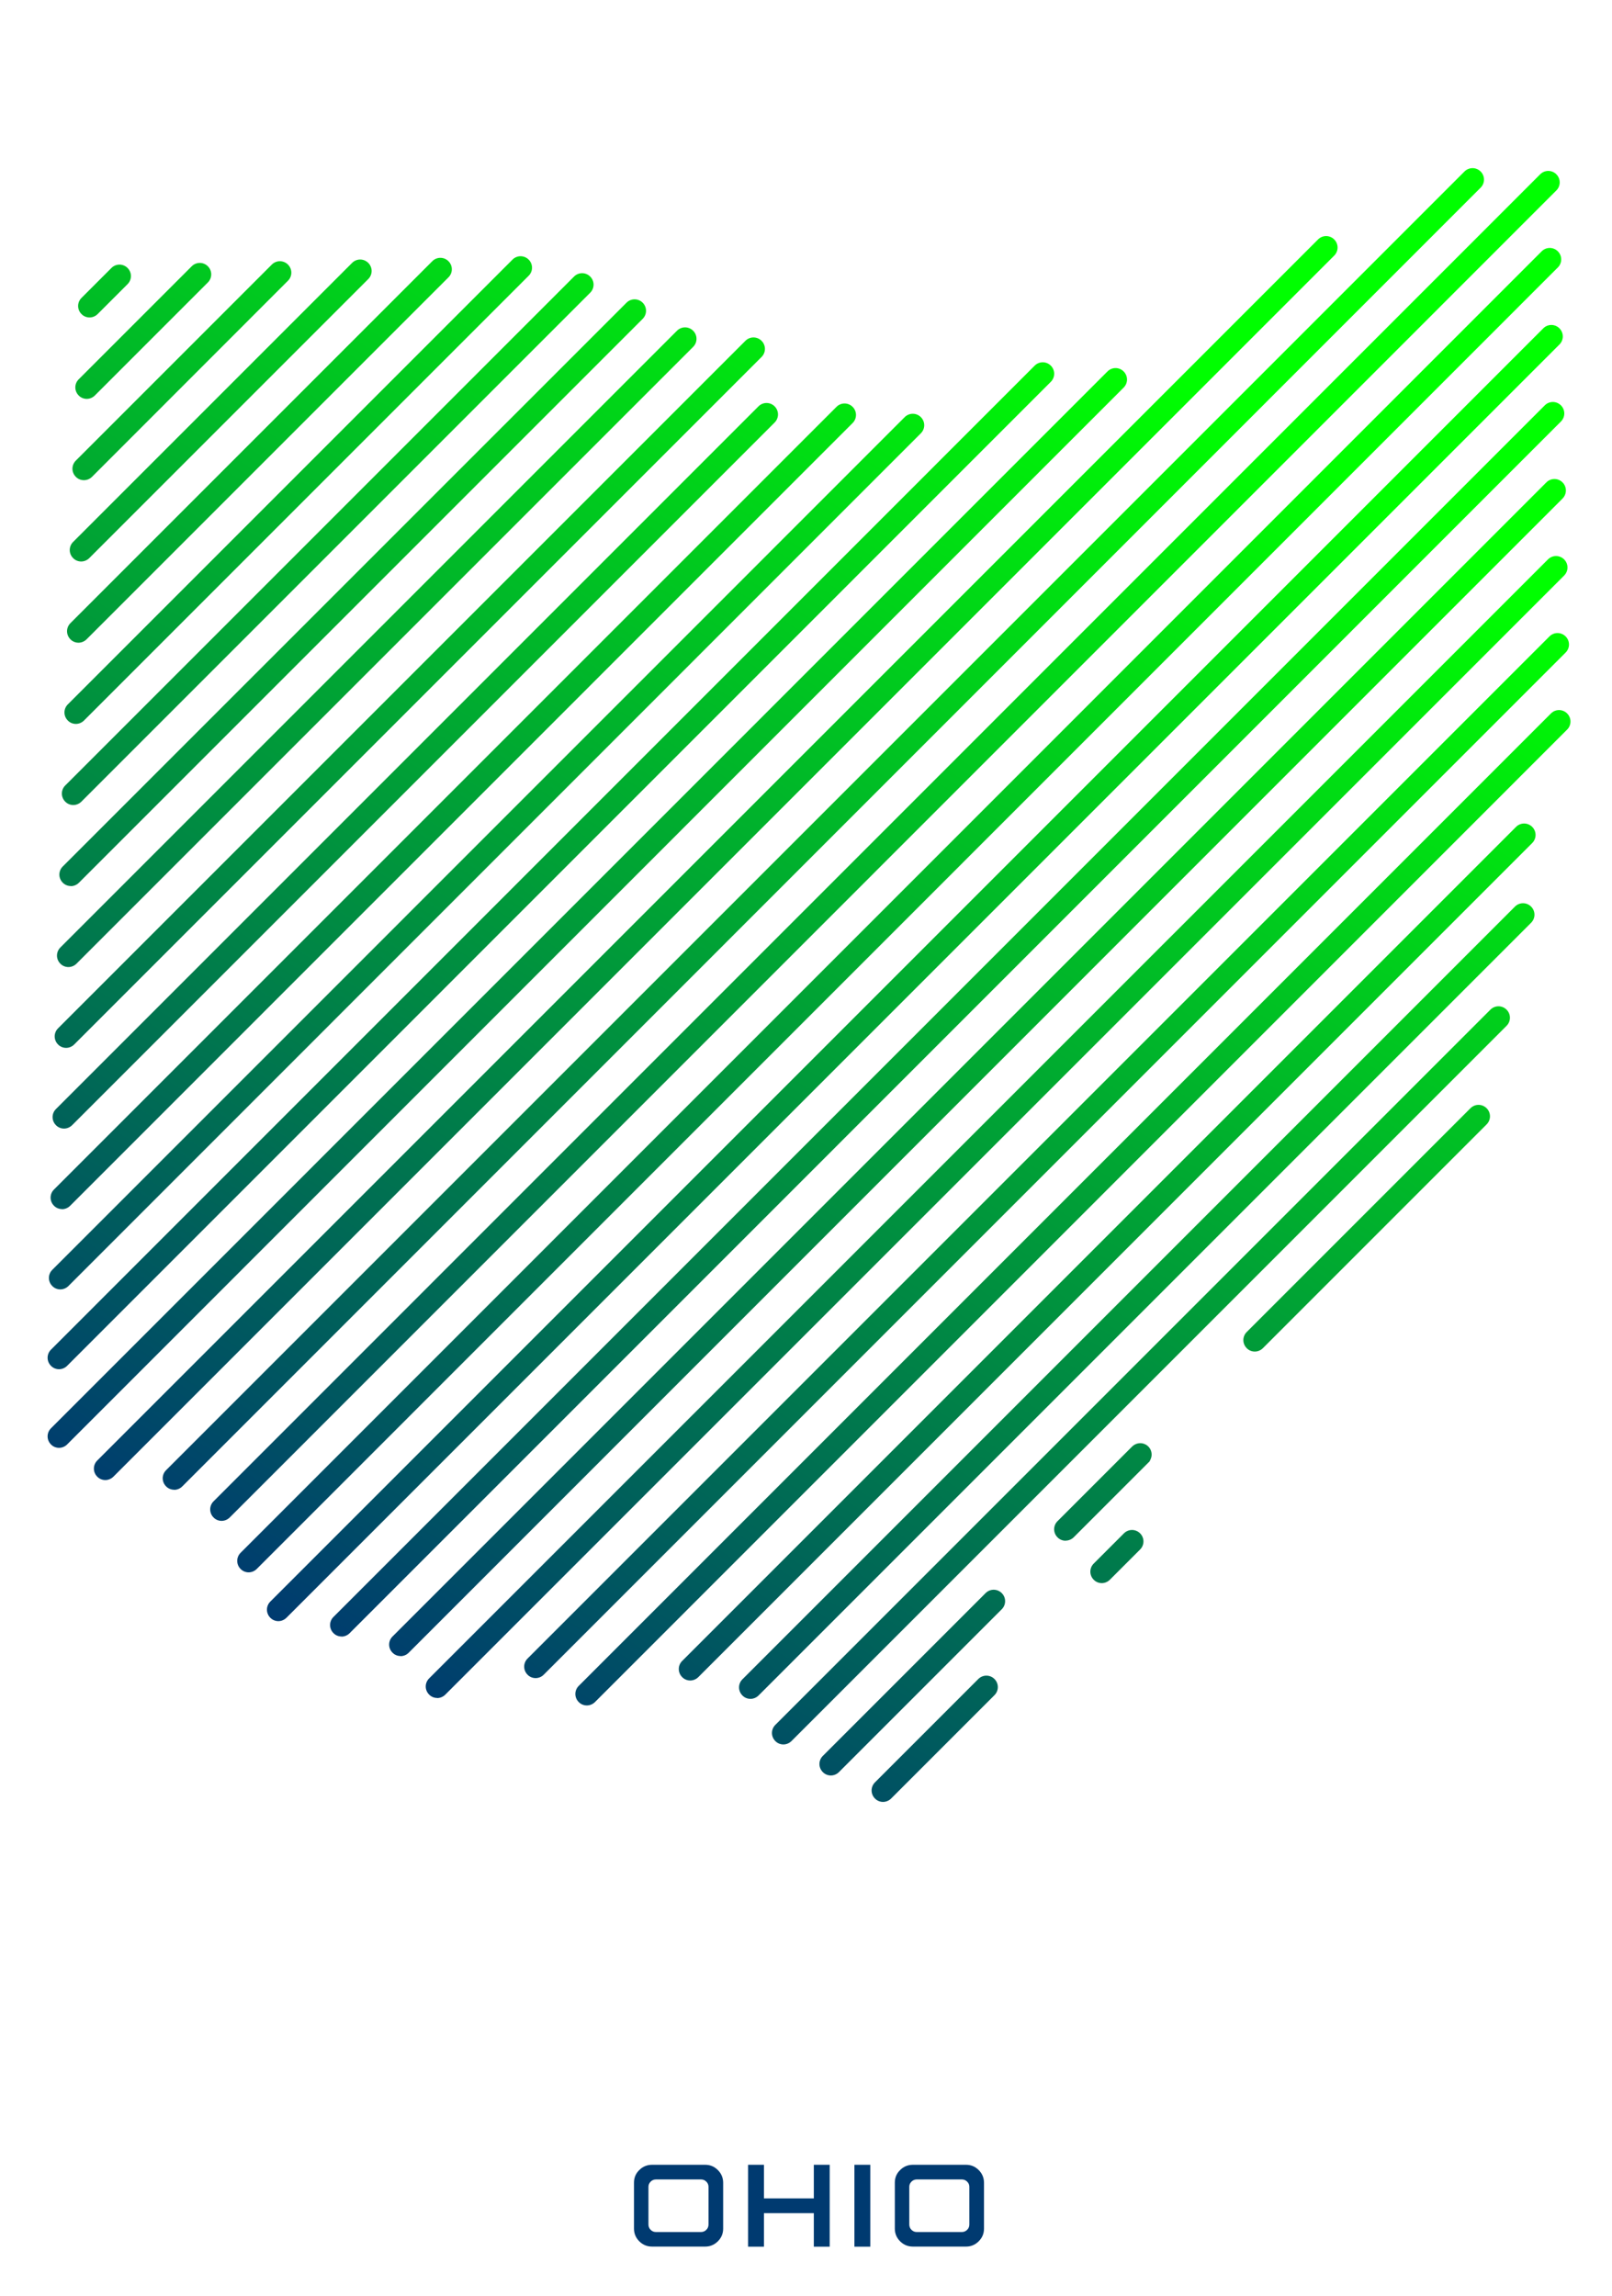 <?xml version="1.0" encoding="UTF-8"?><svg id="Layer_1" xmlns="http://www.w3.org/2000/svg" xmlns:xlink="http://www.w3.org/1999/xlink" viewBox="0 0 161.61 230.12"><defs><style>.cls-1{fill:url(#linear-gradient);}.cls-2{fill:#003a70;}.cls-3{fill:url(#linear-gradient-8);}.cls-4{fill:url(#linear-gradient-9);}.cls-5{fill:url(#linear-gradient-3);}.cls-6{fill:url(#linear-gradient-4);}.cls-7{fill:url(#linear-gradient-2);}.cls-8{fill:url(#linear-gradient-6);}.cls-9{fill:url(#linear-gradient-7);}.cls-10{fill:url(#linear-gradient-5);}.cls-11{fill:url(#linear-gradient-14);}.cls-12{fill:url(#linear-gradient-18);}.cls-13{fill:url(#linear-gradient-22);}.cls-14{fill:url(#linear-gradient-20);}.cls-15{fill:url(#linear-gradient-21);}.cls-16{fill:url(#linear-gradient-23);}.cls-17{fill:url(#linear-gradient-15);}.cls-18{fill:url(#linear-gradient-19);}.cls-19{fill:url(#linear-gradient-16);}.cls-20{fill:url(#linear-gradient-17);}.cls-21{fill:url(#linear-gradient-13);}.cls-22{fill:url(#linear-gradient-12);}.cls-23{fill:url(#linear-gradient-10);}.cls-24{fill:url(#linear-gradient-11);}.cls-25{fill:url(#linear-gradient-27);}.cls-26{fill:url(#linear-gradient-24);}.cls-27{fill:url(#linear-gradient-26);}.cls-28{fill:url(#linear-gradient-25);}.cls-29{fill:url(#linear-gradient-28);}.cls-30{fill:url(#linear-gradient-29);}.cls-31{fill:url(#linear-gradient-33);}.cls-32{fill:url(#linear-gradient-30);}.cls-33{fill:url(#linear-gradient-32);}.cls-34{fill:url(#linear-gradient-31);}</style><linearGradient id="linear-gradient" x1="-45.03" y1="116.92" x2="37.44" y2="-13.44" gradientUnits="userSpaceOnUse"><stop offset="0" stop-color="#003a70"/><stop offset="1" stop-color="lime"/></linearGradient><linearGradient id="linear-gradient-2" x1="-40.46" y1="119.81" x2="42.01" y2="-10.54" xlink:href="#linear-gradient"/><linearGradient id="linear-gradient-3" x1="-35.88" y1="122.71" x2="46.59" y2="-7.65" xlink:href="#linear-gradient"/><linearGradient id="linear-gradient-4" x1="-31.31" y1="125.6" x2="51.16" y2="-4.75" xlink:href="#linear-gradient"/><linearGradient id="linear-gradient-5" x1="-26.73" y1="128.5" x2="55.74" y2="-1.86" xlink:href="#linear-gradient"/><linearGradient id="linear-gradient-6" x1="-22.15" y1="131.39" x2="60.32" y2="1.04" xlink:href="#linear-gradient"/><linearGradient id="linear-gradient-7" x1="-17.82" y1="134.14" x2="64.65" y2="3.78" xlink:href="#linear-gradient"/><linearGradient id="linear-gradient-8" x1="-13.6" y1="136.8" x2="68.87" y2="6.45" xlink:href="#linear-gradient"/><linearGradient id="linear-gradient-9" x1="-9.41" y1="139.45" x2="73.06" y2="9.1" xlink:href="#linear-gradient"/><linearGradient id="linear-gradient-10" x1="-4.99" y1="142.25" x2="77.48" y2="11.9" xlink:href="#linear-gradient"/><linearGradient id="linear-gradient-11" x1="-1.29" y1="144.59" x2="81.18" y2="14.24" xlink:href="#linear-gradient"/><linearGradient id="linear-gradient-12" x1="3.27" y1="147.48" x2="85.74" y2="17.12" xlink:href="#linear-gradient"/><linearGradient id="linear-gradient-13" x1="7.7" y1="150.28" x2="90.17" y2="19.93" xlink:href="#linear-gradient"/><linearGradient id="linear-gradient-14" x1="12.96" y1="153.6" x2="95.43" y2="23.25" xlink:href="#linear-gradient"/><linearGradient id="linear-gradient-15" x1="17.47" y1="156.46" x2="99.94" y2="26.1" xlink:href="#linear-gradient"/><linearGradient id="linear-gradient-16" x1="24.4" y1="160.85" x2="106.87" y2="30.49" xlink:href="#linear-gradient"/><linearGradient id="linear-gradient-17" x1="30.79" y1="164.89" x2="113.26" y2="34.53" xlink:href="#linear-gradient"/><linearGradient id="linear-gradient-18" x1="35.97" y1="168.16" x2="118.44" y2="37.81" xlink:href="#linear-gradient"/><linearGradient id="linear-gradient-19" x1="39.9" y1="170.65" x2="122.37" y2="40.3" xlink:href="#linear-gradient"/><linearGradient id="linear-gradient-20" x1="43.87" y1="173.16" x2="126.34" y2="42.81" xlink:href="#linear-gradient"/><linearGradient id="linear-gradient-21" x1="48.28" y1="175.95" x2="130.75" y2="45.6" xlink:href="#linear-gradient"/><linearGradient id="linear-gradient-22" x1="52.63" y1="178.71" x2="135.1" y2="48.35" xlink:href="#linear-gradient"/><linearGradient id="linear-gradient-23" x1="56.69" y1="181.28" x2="139.16" y2="50.92" xlink:href="#linear-gradient"/><linearGradient id="linear-gradient-24" x1="61.57" y1="184.36" x2="144.04" y2="54" xlink:href="#linear-gradient"/><linearGradient id="linear-gradient-25" x1="65.82" y1="187.05" x2="148.29" y2="56.69" xlink:href="#linear-gradient"/><linearGradient id="linear-gradient-26" x1="70.28" y1="189.87" x2="152.75" y2="59.51" xlink:href="#linear-gradient"/><linearGradient id="linear-gradient-27" x1="74.61" y1="192.61" x2="157.08" y2="62.26" xlink:href="#linear-gradient"/><linearGradient id="linear-gradient-28" x1="78.28" y1="194.93" x2="160.75" y2="64.58" xlink:href="#linear-gradient"/><linearGradient id="linear-gradient-29" x1="87.77" y1="200.94" x2="170.24" y2="70.58" xlink:href="#linear-gradient"/><linearGradient id="linear-gradient-30" x1="75.82" y1="193.38" x2="158.29" y2="63.02" xlink:href="#linear-gradient"/><linearGradient id="linear-gradient-31" x1="80.84" y1="196.55" x2="163.31" y2="66.2" xlink:href="#linear-gradient"/><linearGradient id="linear-gradient-32" x1="84.76" y1="199.03" x2="167.23" y2="68.68" xlink:href="#linear-gradient"/><linearGradient id="linear-gradient-33" x1="79.97" y1="196" x2="162.44" y2="65.65" xlink:href="#linear-gradient"/></defs><g><path class="cls-2" d="M70.7,216.98c.5,0,.92,.18,1.27,.53,.35,.35,.53,.78,.53,1.27v4.6c0,.5-.18,.92-.53,1.27-.35,.35-.78,.53-1.27,.53h-5.33c-.5,0-.93-.18-1.28-.53-.35-.35-.53-.78-.53-1.27v-4.6c0-.5,.17-.92,.53-1.27,.35-.35,.78-.53,1.28-.53h5.33Zm.33,5.99v-3.78c0-.2-.07-.38-.22-.52-.15-.15-.32-.22-.53-.22h-4.52c-.2,0-.38,.07-.53,.22-.15,.15-.22,.32-.22,.52v3.78c0,.2,.07,.38,.22,.53,.15,.15,.32,.22,.53,.22h4.52c.2,0,.38-.07,.53-.22s.22-.32,.22-.53Z"/><path class="cls-2" d="M83.18,225.19h-1.59v-3.36h-5v3.36h-1.59v-8.21h1.59v3.37h5v-3.37h1.59v8.21Z"/><path class="cls-2" d="M87.25,225.19h-1.59v-8.21h1.59v8.21Z"/><path class="cls-2" d="M96.85,216.98c.5,0,.92,.18,1.27,.53,.35,.35,.53,.78,.53,1.27v4.6c0,.5-.18,.92-.53,1.27-.35,.35-.78,.53-1.27,.53h-5.33c-.5,0-.93-.18-1.28-.53-.35-.35-.53-.78-.53-1.27v-4.6c0-.5,.17-.92,.53-1.27,.35-.35,.78-.53,1.28-.53h5.33Zm.33,5.99v-3.78c0-.2-.07-.38-.22-.52-.15-.15-.32-.22-.53-.22h-4.52c-.2,0-.38,.07-.53,.22-.15,.15-.22,.32-.22,.52v3.78c0,.2,.07,.38,.22,.53,.15,.15,.32,.22,.53,.22h4.52c.2,0,.38-.07,.53-.22s.22-.32,.22-.53Z"/></g><g><path class="cls-1" d="M8.98,31.82c-.29,0-.59-.11-.81-.34-.45-.45-.45-1.17,0-1.62l3-3c.45-.45,1.17-.45,1.62,0,.45,.45,.45,1.17,0,1.62l-3,3c-.22,.22-.52,.34-.81,.34Z"/><path class="cls-7" d="M8.7,39.98c-.29,0-.59-.11-.81-.34-.45-.45-.45-1.17,0-1.62l11.33-11.33c.45-.45,1.17-.45,1.62,0,.45,.45,.45,1.17,0,1.62l-11.33,11.33c-.22,.22-.52,.34-.81,.34Z"/><path class="cls-5" d="M8.41,48.13c-.29,0-.59-.11-.81-.34-.45-.45-.45-1.17,0-1.62L27.25,26.52c.45-.45,1.17-.45,1.62,0,.45,.45,.45,1.17,0,1.62L9.23,47.79c-.22,.22-.52,.34-.81,.34Z"/><path class="cls-6" d="M8.14,56.28c-.29,0-.59-.11-.81-.34-.45-.45-.45-1.17,0-1.62l27.97-27.97c.45-.45,1.17-.45,1.62,0,.45,.45,.45,1.17,0,1.62L8.95,55.94c-.22,.22-.52,.34-.81,.34Z"/><path class="cls-10" d="M7.87,64.42c-.29,0-.59-.11-.81-.34-.45-.45-.45-1.17,0-1.62L43.34,26.18c.45-.45,1.17-.45,1.62,0,.45,.45,.45,1.17,0,1.62L8.68,64.08c-.22,.22-.52,.34-.81,.34Z"/><path class="cls-8" d="M7.61,72.56c-.29,0-.59-.11-.81-.34-.45-.45-.45-1.17,0-1.62L51.38,26.02c.45-.45,1.17-.45,1.62,0,.45,.45,.45,1.17,0,1.62L8.42,72.22c-.22,.22-.52,.34-.81,.34Z"/><path class="cls-9" d="M7.35,80.69c-.29,0-.59-.11-.81-.34-.45-.45-.45-1.17,0-1.62L57.55,27.72c.45-.45,1.17-.45,1.62,0,.45,.45,.45,1.17,0,1.62L8.16,80.35c-.22,.22-.52,.34-.81,.34Z"/><path class="cls-3" d="M7.1,88.81c-.29,0-.59-.11-.81-.34-.45-.45-.45-1.17,0-1.62L62.81,30.34c.45-.45,1.17-.45,1.62,0,.45,.45,.45,1.17,0,1.62L7.91,88.48c-.22,.22-.52,.34-.81,.34Z"/><path class="cls-4" d="M6.86,96.93c-.29,0-.59-.11-.81-.34-.45-.45-.45-1.17,0-1.62l61.82-61.82c.45-.45,1.17-.45,1.62,0,.45,.45,.45,1.17,0,1.62L7.67,96.59c-.22,.22-.52,.34-.81,.34Z"/><path class="cls-23" d="M6.63,105.03c-.29,0-.59-.11-.81-.34-.45-.45-.45-1.17,0-1.62L74.73,34.16c.45-.45,1.17-.45,1.62,0,.45,.45,.45,1.17,0,1.62L7.44,104.69c-.22,.22-.52,.34-.81,.34Z"/><path class="cls-24" d="M6.42,113.12c-.29,0-.59-.11-.81-.34-.45-.45-.45-1.17,0-1.62L76.04,40.73c.45-.45,1.17-.45,1.62,0,.45,.45,.45,1.17,0,1.62L7.23,112.78c-.22,.22-.52,.34-.81,.34Z"/><path class="cls-22" d="M6.22,121.19c-.29,0-.59-.11-.81-.34-.45-.45-.45-1.17,0-1.62L83.86,40.78c.45-.45,1.17-.45,1.62,0,.45,.45,.45,1.17,0,1.62L7.03,120.86c-.22,.22-.52,.34-.81,.34Z"/><path class="cls-21" d="M6.05,129.24c-.29,0-.59-.11-.81-.34-.45-.45-.45-1.17,0-1.62L90.7,41.81c.45-.45,1.17-.45,1.62,0,.45,.45,.45,1.17,0,1.62L6.86,128.9c-.22,.22-.52,.34-.81,.34Z"/><path class="cls-11" d="M5.92,137.24c-.29,0-.59-.11-.81-.34-.45-.45-.45-1.17,0-1.62L103.73,36.65c.45-.45,1.17-.45,1.62,0,.45,.45,.45,1.17,0,1.62L6.73,136.9c-.22,.22-.52,.34-.81,.34Z"/><path class="cls-17" d="M5.92,145.12c-.29,0-.59-.11-.81-.34-.45-.45-.45-1.17,0-1.62L111.03,37.23c.45-.45,1.17-.45,1.62,0,.45,.45,.45,1.17,0,1.62L6.73,144.78c-.22,.22-.52,.34-.81,.34Z"/><path class="cls-19" d="M10.56,148.35c-.29,0-.59-.11-.81-.34-.45-.45-.45-1.17,0-1.62L132.14,24c.45-.45,1.17-.45,1.62,0,.45,.45,.45,1.17,0,1.62L11.37,148.01c-.22,.22-.52,.34-.81,.34Z"/><path class="cls-20" d="M17.46,149.32c-.29,0-.59-.11-.81-.34-.45-.45-.45-1.17,0-1.62L146.82,17.19c.45-.45,1.17-.45,1.62,0,.45,.45,.45,1.17,0,1.62L18.27,148.99c-.22,.22-.52,.34-.81,.34Z"/><path class="cls-12" d="M22.22,152.44c-.29,0-.59-.11-.81-.34-.45-.45-.45-1.17,0-1.62L154.41,17.47c.45-.45,1.17-.45,1.62,0,.45,.45,.45,1.17,0,1.62L23.03,152.1c-.22,.22-.52,.34-.81,.34Z"/><path class="cls-18" d="M24.93,157.6c-.29,0-.59-.11-.81-.34-.45-.45-.45-1.17,0-1.62L154.56,25.19c.45-.45,1.17-.45,1.62,0,.45,.45,.45,1.17,0,1.62L25.74,157.26c-.22,.22-.52,.34-.81,.34Z"/><path class="cls-14" d="M27.91,162.49c-.29,0-.59-.11-.81-.34-.45-.45-.45-1.17,0-1.62L154.72,32.91c.45-.45,1.17-.45,1.62,0,.45,.45,.45,1.17,0,1.62L28.72,162.15c-.22,.22-.52,.34-.81,.34Z"/><path class="cls-15" d="M34.24,164.03c-.29,0-.59-.11-.81-.34-.45-.45-.45-1.17,0-1.62L154.87,40.63c.45-.45,1.17-.45,1.62,0,.45,.45,.45,1.17,0,1.62L35.05,163.7c-.22,.22-.52,.34-.81,.34Z"/><path class="cls-13" d="M40.16,165.99c-.29,0-.59-.11-.81-.34-.45-.45-.45-1.17,0-1.62L155.03,48.35c.45-.45,1.17-.45,1.62,0,.45,.45,.45,1.17,0,1.62L40.97,165.66c-.22,.22-.52,.34-.81,.34Z"/><path class="cls-16" d="M43.83,170.19c-.29,0-.59-.11-.81-.34-.45-.45-.45-1.17,0-1.62L155.19,56.07c.45-.45,1.17-.45,1.62,0,.45,.45,.45,1.17,0,1.62L44.64,169.86c-.22,.22-.52,.34-.81,.34Z"/><path class="cls-26" d="M53.7,168.2c-.29,0-.59-.11-.81-.34-.45-.45-.45-1.17,0-1.62L155.34,63.79c.45-.45,1.17-.45,1.62,0,.45,.45,.45,1.17,0,1.62L54.51,167.86c-.22,.22-.52,.34-.81,.34Z"/><path class="cls-28" d="M58.83,170.94c-.29,0-.59-.11-.81-.34-.45-.45-.45-1.17,0-1.62l97.47-97.47c.45-.45,1.17-.45,1.62,0,.45,.45,.45,1.17,0,1.62L59.65,170.6c-.22,.22-.52,.34-.81,.34Z"/><path class="cls-27" d="M69.2,168.44c-.29,0-.59-.11-.81-.34-.45-.45-.45-1.17,0-1.62l83.6-83.6c.45-.45,1.17-.45,1.62,0,.45,.45,.45,1.17,0,1.62l-83.6,83.6c-.22,.22-.52,.34-.81,.34Z"/><path class="cls-25" d="M75.24,170.28c-.29,0-.59-.11-.81-.34-.45-.45-.45-1.17,0-1.62l77.45-77.45c.45-.45,1.17-.45,1.62,0,.45,.45,.45,1.17,0,1.62l-77.45,77.45c-.22,.22-.52,.34-.81,.34Z"/><path class="cls-29" d="M78.54,174.85c-.29,0-.59-.11-.81-.34-.45-.45-.45-1.17,0-1.62l71.69-71.69c.45-.45,1.17-.45,1.62,0,.45,.45,.45,1.17,0,1.62l-71.69,71.69c-.22,.22-.52,.34-.81,.34Z"/><path class="cls-30" d="M125.8,135.47c-.29,0-.59-.11-.81-.34-.45-.45-.45-1.17,0-1.62l22.43-22.43c.45-.45,1.17-.45,1.62,0,.45,.45,.45,1.17,0,1.62l-22.43,22.43c-.22,.22-.52,.34-.81,.34Z"/><path class="cls-32" d="M83.3,177.96c-.29,0-.59-.11-.81-.34-.45-.45-.45-1.17,0-1.62l16.32-16.32c.45-.45,1.17-.45,1.62,0,.45,.45,.45,1.17,0,1.62l-16.32,16.32c-.22,.22-.52,.34-.81,.34Z"/><path class="cls-34" d="M106.83,154.43c-.29,0-.59-.11-.81-.34-.45-.45-.45-1.17,0-1.62l7.46-7.46c.34-.35,.88-.47,1.34-.24,.57,.28,.8,.97,.51,1.54l-.08,.17-.13,.13-7.47,7.47c-.22,.22-.52,.34-.81,.34Z"/><path class="cls-33" d="M110.46,158.68c-.29,0-.59-.11-.81-.34-.45-.45-.45-1.17,0-1.62l3.03-3.03c.45-.45,1.17-.45,1.62,0s.45,1.17,0,1.62l-3.03,3.03c-.22,.22-.52,.34-.81,.34Z"/><path class="cls-31" d="M88.53,180.61c-.29,0-.59-.11-.81-.34-.45-.45-.45-1.17,0-1.62l10.36-10.36c.45-.45,1.17-.45,1.62,0,.45,.45,.45,1.17,0,1.62l-10.36,10.36c-.22,.22-.52,.34-.81,.34Z"/></g></svg>